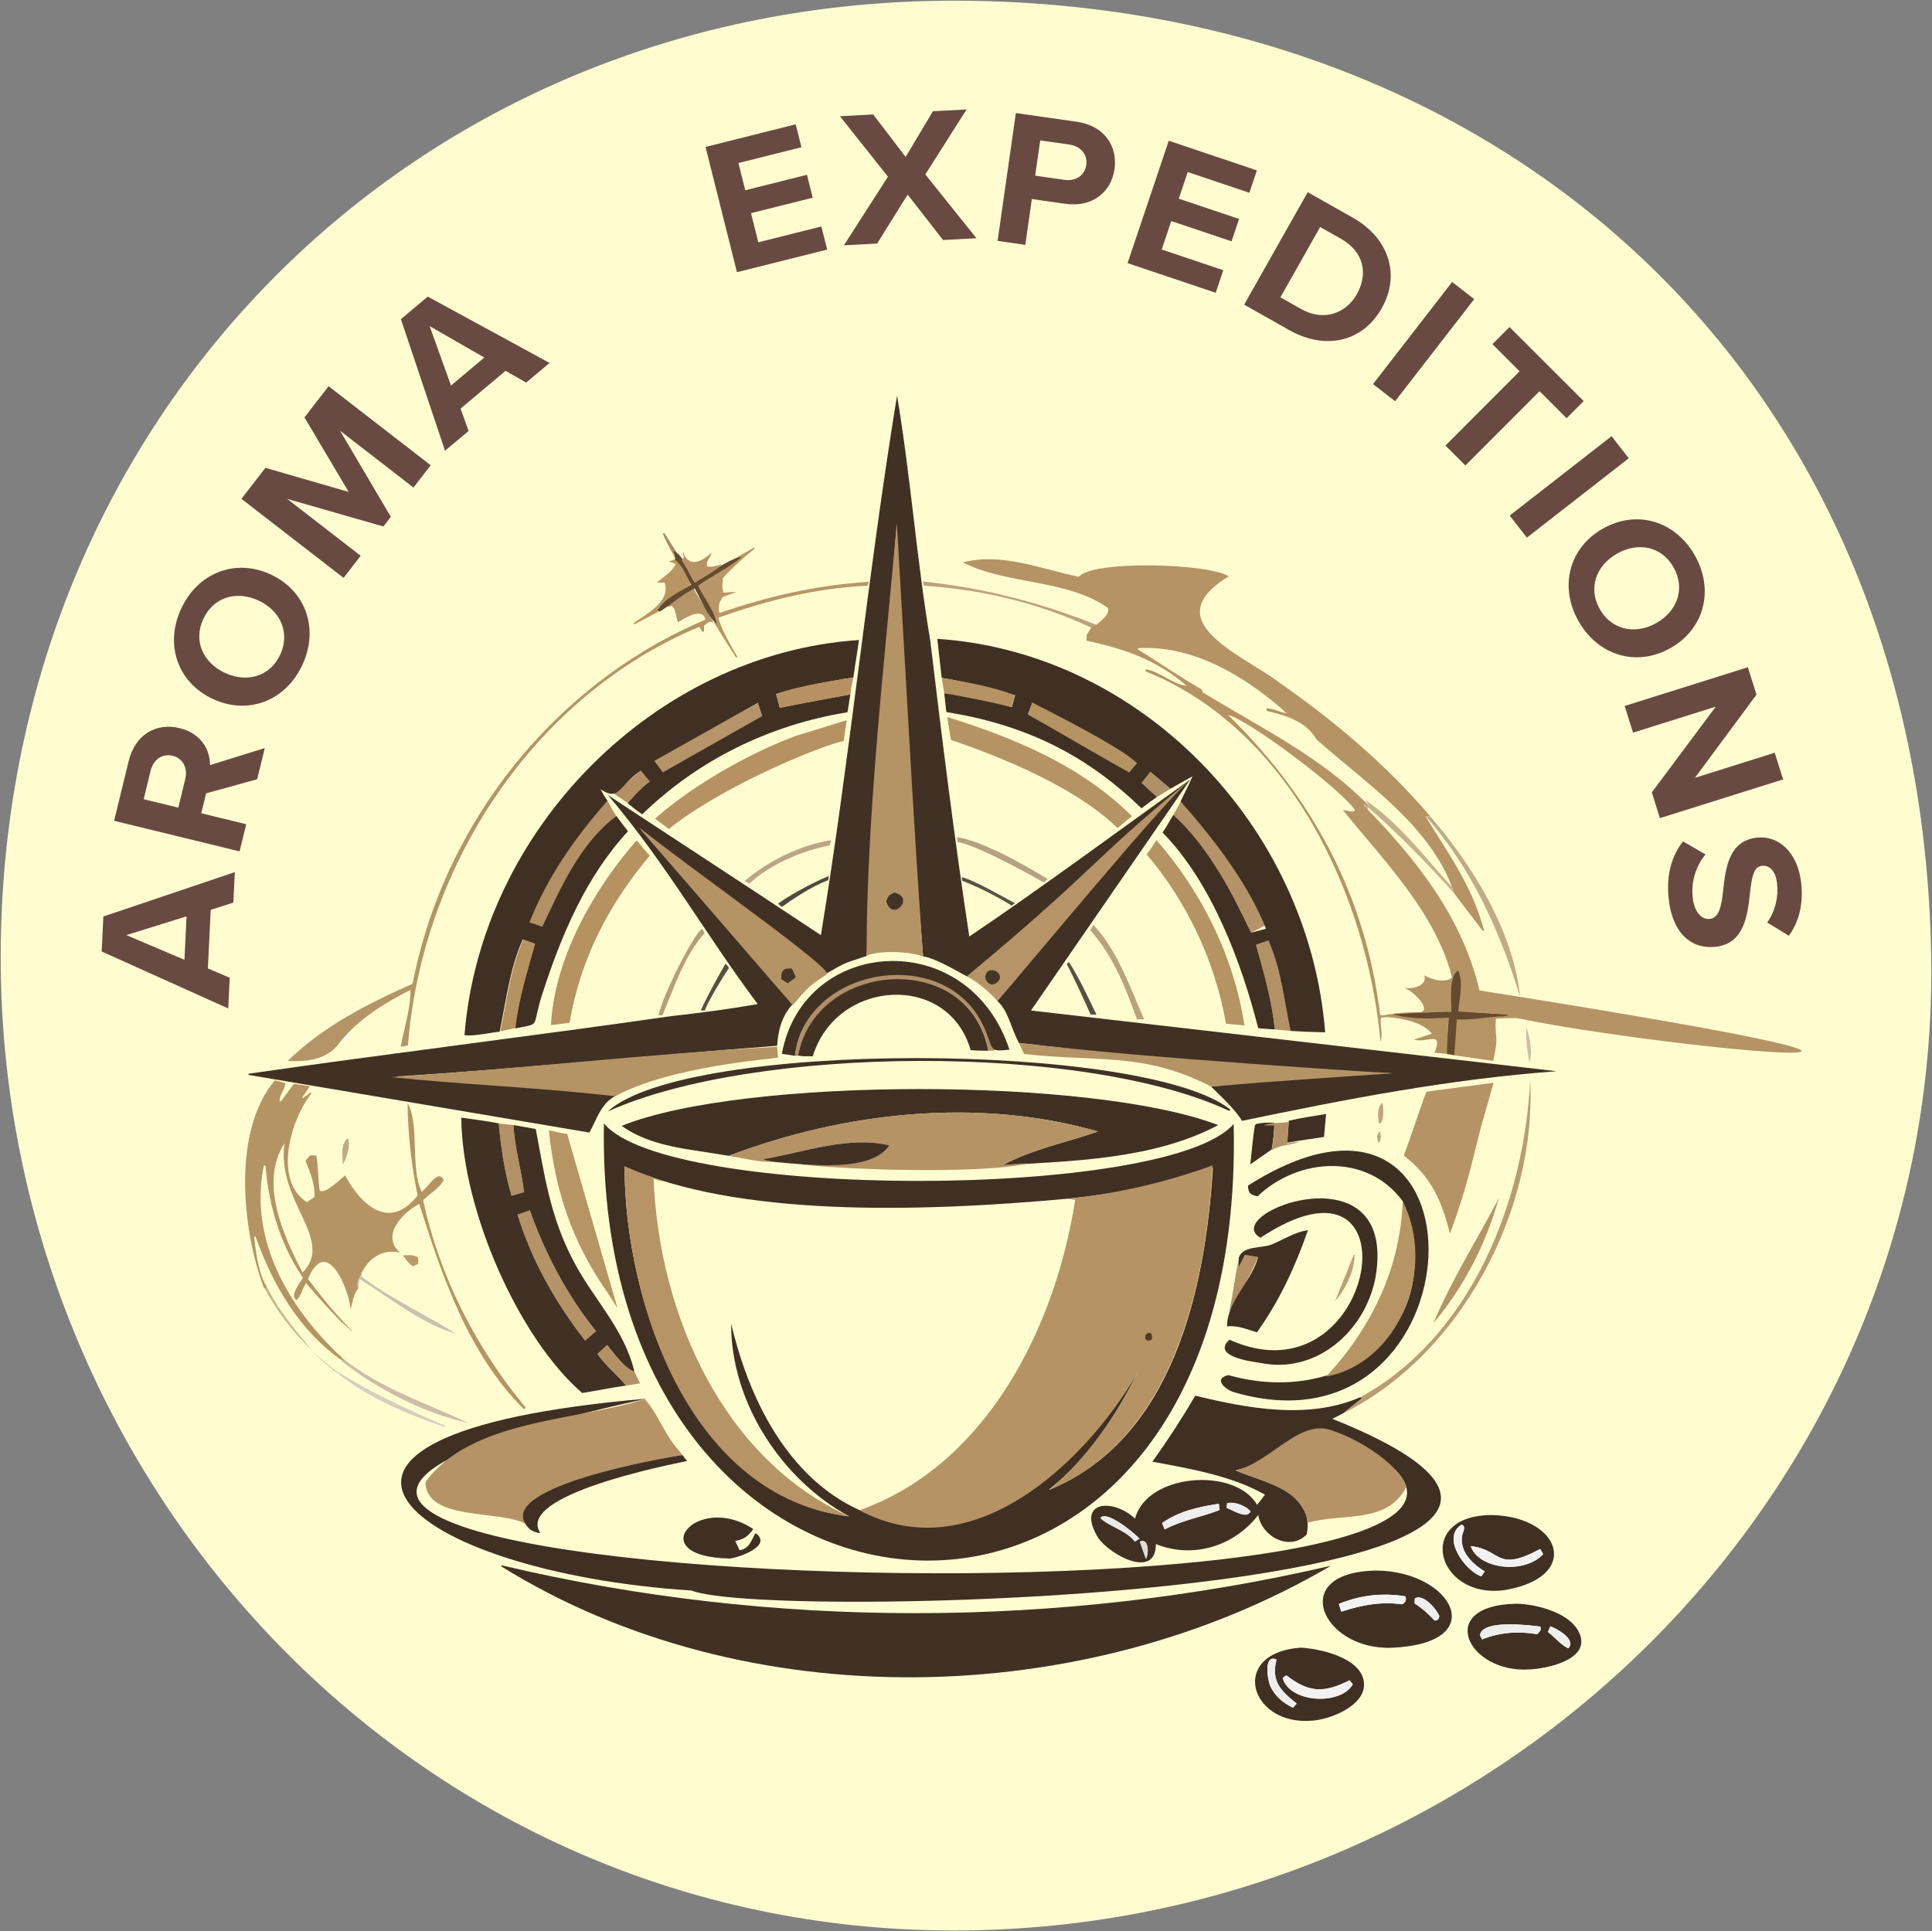 <?xml version="1.0" encoding="UTF-8"?>
<svg xmlns="http://www.w3.org/2000/svg" version="1.1" viewBox="0 0 1676.22 1675.72">
  <rect x="0" y="0" width="1676.22" height="1675.72" fill="#808080" stroke="none"/>
  <defs>
    <style>
      .cls-1 {
        fill: #efeeee;
      }

      .cls-2 {
        fill: #b39165;
      }

      .cls-3 {
        fill: #b69467;
      }

      .cls-4 {
        fill: #b39066;
      }

      .cls-5 {
        fill: #b39166;
      }

      .cls-6 {
        fill: #5a4e43;
      }

      .cls-7 {
        fill: #b49365;
      }

      .cls-8 {
        fill: #b69465;
      }

      .cls-9 {
        fill: #b08f68;
      }

      .cls-10 {
        fill: #b09066;
      }

      .cls-11 {
        fill: #403023;
      }

      .cls-12 {
        fill: #5a5046;
      }

      .cls-13 {
        fill: #443327;
      }

      .cls-14 {
        fill: #3f2e22;
      }

      .cls-15 {
        fill: #644a2f;
      }

      .cls-16 {
        fill: #b59366;
      }

      .cls-17 {
        fill: #f4f4f4;
      }

      .cls-18 {
        fill: #ccc1ae;
      }

      .cls-19 {
        fill: #403024;
      }

      .cls-20 {
        fill: #453627;
      }

      .cls-21 {
        fill: #b49265;
      }

      .cls-22 {
        fill: #b29265;
      }

      .cls-23 {
        fill: #b39267;
      }

      .cls-24 {
        fill: #ba9a6b;
      }

      .cls-25 {
        fill: #c7b792;
      }

      .cls-26 {
        fill: #b49165;
      }

      .cls-27 {
        fill: #eeeeed;
      }

      .cls-28 {
        fill: #b39367;
      }

      .cls-29 {
        fill: #3f3023;
      }

      .cls-30 {
        fill: #dedcda;
      }

      .cls-31 {
        fill: #bda27b;
      }

      .cls-32 {
        fill: #c1a97f;
      }

      .cls-33 {
        fill: #3f3126;
      }

      .cls-34 {
        fill: #b7a37c;
      }

      .cls-35 {
        fill: #3e2f23;
      }

      .cls-36 {
        fill: #694a42;
      }

      .cls-37 {
        fill: #413123;
      }

      .cls-38 {
        fill: #f3f2f2;
      }

      .cls-39 {
        fill: #b59260;
      }

      .cls-40 {
        fill: #fffdd0;
      }

      .cls-41 {
        fill: #b59464;
      }

      .cls-42 {
        fill: #b49367;
      }

      .cls-43 {
        fill: #cbbfa7;
      }

      .cls-44 {
        fill: #413124;
      }

      .cls-45 {
        fill: #eeeded;
      }

      .cls-46 {
        fill: #50483f;
      }

      .cls-47 {
        fill: #403123;
      }

      .cls-48 {
        fill: #b5946a;
      }

      .cls-49 {
        fill: #b99c73;
      }

      .cls-50 {
        fill: #b89563;
      }

      .cls-51 {
        fill: #bba17a;
      }

      .cls-52 {
        fill: #bba585;
      }

      .cls-53 {
        fill: #402f24;
      }

      .cls-54 {
        fill: #402f23;
      }

      .cls-55 {
        fill: #f2f2f2;
      }

      .cls-56 {
        fill: #cdbda8;
      }

      .cls-57 {
        fill: #c6b18d;
      }

      .cls-58 {
        fill: #b59364;
      }

      .cls-59 {
        fill: #b69463;
      }

      .cls-60 {
        fill: #b69365;
      }

      .cls-61 {
        fill: #c0aa83;
      }

      .cls-62 {
        fill: #b39466;
      }

      .cls-63 {
        fill: #b69e78;
      }

      .cls-64 {
        fill: #f3f3f3;
      }

      .cls-65 {
        fill: #b49568;
      }

      .cls-66 {
        fill: #b5a282;
      }

      .cls-67 {
        fill: #b89667;
      }

      .cls-68 {
        fill: #523b28;
      }

      .cls-69 {
        fill: #efefee;
      }

      .cls-70 {
        fill: #413024;
      }

      .cls-71 {
        fill: #eaeae9;
      }

      .cls-72 {
        fill: #c1ab87;
      }

      .cls-73 {
        fill: #5a4d3f;
      }

      .cls-74 {
        fill: #b79464;
      }

      .cls-75 {
        fill: #b59363;
      }

      .cls-76 {
        fill: #b69262;
      }

      .cls-77 {
        fill: #b69464;
      }

      .cls-78 {
        fill: #d6cebf;
      }

      .cls-79 {
        fill: #3f2f22;
      }

      .cls-80 {
        fill: #b59365;
      }

      .cls-81 {
        fill: #a78c67;
      }

      .cls-82 {
        fill: #b49363;
      }

      .cls-83 {
        fill: #bfa47c;
      }
    </style>
  </defs>
  <!-- Generator: Adobe Illustrator 28.7.0, SVG Export Plug-In . SVG Version: 1.2.0 Build 45)  -->
  <g>
    <g id="Aroma_Expeditions_-_FAVICON">
      <g>
        <path class="cls-40" d="M.61,830.63C.61,362.37,359.35.61,827.61.61s838.11,317.62,847.85,826.65c8.96,468.17-379.6,847.85-847.85,847.85S.61,1286.73.61,830.63Z"></path>
        <path class="cls-44" d="M687.75,871.37c-9.29,9.69-12.75,22.96-13.49,36.06-111.39,8.56-219.54,19.5-330.97,26.79,63.5,6.12,127.97,7.12,191.03,16.62-12.84,6.23-16.64,20.57-22.94,31.9-98.52-16.67-197.14-33.36-295.76-50.05v-1c122.08-17.61,244.63-32.43,366.86-50.02h0c25.17-2.79,49.99-6.06,74.92-10.41-44.94-59.87-79.26-121.71-130.14-181.59-.28.2,125.29,82.03,184.97,121.79,25.43-155.3,40.56-312.91,66.06-468.17,11.83,70.31,17.01,142.47,28.85,212.8h0c10.24,85.56,20.98,172,33.83,256.5,57.9-38.73,138.67-98.39,191.67-136.2-42.43,39.29-165.04,148.03-192.61,171.15-.82.69-26.12-15.82-39.14-17.66-10.27-125.05-18.28-248.79-22.83-374.19-10.98,124.67-14.77,248.87-26.23,373.83-22.59,7.46-17.56,5.57-34.55,15.05-53.12-44.34-107.16-82.39-162.05-125.7"></path>
        <path class="cls-11" d="M523.98,974.75c54.1,66.55,489.61,66.48,546.36.52,12.28,521.46-555.79,488.78-546.36-.52ZM925.92,1040.17c-128.37,11.71-286.8,15.97-384.07-28.05,0,118.55,58.47,287.4,194.84,303.6-58.5-31.75-102.7-99.08-102.33-167.16,52.42,220.64,242.36,226.93,352.92,42-19.72,39.06-43.2,74.94-77.58,102.4,107.81-43.66,136.16-173.86,142.62-279.7-40.74,14.89-83.61,22.57-126.41,26.91Z"></path>
        <path class="cls-54" d="M1165.32,1226.36c-2.73,1.4-5.47,2.79-9.36,4.78,375.31,150.18-487.27,176.86-556.04,148.96-246.32-15.72-397.87-135.82-39.04-166.44-783.56,171.69,1024.25,219.6,592.16,26.77-28.04,1.57-52.62,29.61-81.11,35.41,26.08,11.03,68.89,18,61.82,55.6-14.82,15-38.96,1.97-42.1-16.85-20.8,26.97-56.38,38.28-88.8,25.2,0,31.2-39.86,9.39-50.04-5.35-19.61-32.01,12.67-34.91,31.97-16.68,10.16-39.38,86.84-45.03,105.92-11.97,2.26-2.93,4.3-5.59,6.8-8.83-28.87-16.51-65.38-22.63-97.66-28.64,13.37-18.69,25.56-37.42,37.21-57.27,45.18,10.99,97.99,20.98,142.98,1.4.54.21,1.09.42,1.89.72-5.76,4.57-11.17,8.87-16.59,13.16ZM1057.48,1304.82c-17.6,2.71-34.2,6.3-49.23,16.66.85,2.19,1.47,3.79,2.19,5.63,14.95-7.93,32.33-10.86,47.73-16.84-.2-1.59-.38-2.95-.7-5.45ZM988.66,1335.12c-3.54-4.09-29.01-25.45-34-17.88,7.74,7.44,22.83,10.86,29.97,20.43,1.43-.9,2.38-1.51,4.03-2.55ZM1064.26,1308.47c5.42,1.81,17.4,10.12,20.79,2.96-4.55-5.15-13.95-8.56-20.39-7.17-.11,1.17-.23,2.47-.4,4.2ZM994.17,1352.6c2.72-3.77,2.63-18.81-5.25-14.9,1.69,4.78,3.34,9.46,5.25,14.9Z"></path>
        <path class="cls-44" d="M435.3,1358.26c235,55.76,484.43,54.8,719.41.35-213.48,125.57-507.74,132.38-719.82.54.14-.3.27-.6.41-.89Z"></path>
        <path class="cls-19" d="M632.21,1002.94c-30.97-5.69-66.47-6.94-92.81-26.04,106.13-42.76,410.03-42.12,517.53-.63-55.72,29.62-125.25,31.11-186.92,34.81,25.8-14.14,54.48-19.44,82.6-29.26-104.26-29.85-219.82-16.93-320.4,21.13Z"></path>
        <path class="cls-16" d="M592.14,1262.59c-16.34,2.23-157.46,26.88-136.39,59.53-22.55-12.17-85.89-2.1-86.66-36.01,39.2-54.47,130.19-52.92,190.31-72.08,11.41,12.34,17.69,32.09,30.33,45.41"></path>
        <path class="cls-80" d="M632.21,1002.94c100.56-38.06,216.16-50.98,320.4-21.13-28.12,9.82-56.8,15.13-82.6,29.26,6.8-.77,13.27-1.57,21.57-1.57-31.01,7.93-132.42,7.21-197.47,1.01,21.2.67,65.16,2.78,77.55-16.6-34.66-8.61-74.19,5.86-108.78,11.8.07.27.14.53.21.8,2.95.58,5.91,1.16,8.86,1.74-12.91.47-26.95-3.3-39.75-5.3Z"></path>
        <path class="cls-7" d="M675.04,917.69c-4.76,1.15-93.72,7.45-141.37,33.57-63.57-7.51-132.06-10.13-194.04-16.58,111.43-7.29,222.96-20.23,334.64-26.35M554.65,718.27c53.28,41.82,169.14,122.92,162.62,127.2-15.34,10.09-17.07,11.95-29.52,26.8M687.24,840.36c-7.82-.19-9.84,1.95-9.42,9.35,1.54.99,3.38,2.17,5.62,3.61,2.36-1.77,4.51-3.38,7.18-5.38-1.28-2.86-2.36-5.29-3.38-7.59Z"></path>
        <path class="cls-35" d="M1217.01,1042.3c-30.72-41.83-90.24-38.2-125.99-4.22-6.65-1.52-7.86-2.86-8.32-9.32,217.16-137.64,204.1,241.14-10.86,179.62-7.9-1.81-20.16-11.83-6.17-15.2,101.85,28.77,193-44.23,151.35-150.89Z"></path>
        <path class="cls-19" d="M1207.26,1429.8c-60.82,2.11-90.85-66.35-12.42-67,65.53.91,99.58,63.36,12.42,67ZM1163.69,1398.48c18.08-5.99,35.49-8.92,52.7-6.38,3.27-1.86,4.15-3.83,2.78-6.97-19.55-3.13-38.54-1.15-57.59,6.58.75,2.41,1.32,4.26,2.1,6.78ZM1244.44,1405.97c2.64.73,3.76-1.05,4.39-3.51-2.02-5.63-14.14-20.28-21.34-15.38-.06,1.33-.12,2.85-.18,4.19,6.78,4.43,11.65,8.72,17.13,14.69Z"></path>
        <path class="cls-11" d="M1295.49,1314.64c59.94,2.09,76.53,54.42,9.12,65.23-59.26,7.35-77.56-66.03-9.12-65.23ZM1275.99,1341.56c6.83,20.08,46.55,24.75,62.84,6.99-.78-1.38-1.68-2.97-2.54-4.48-38.55,20.75-33.03.63-60.31-2.51ZM1288.2,1363.55c-10.72-6.49-21.78-16.99-19.66-30.86.32-3,4.08-8.08-.42-9.81-18.33,11.38,3.68,40.82,17.13,44.91.84-1.2,1.8-2.59,2.95-4.24Z"></path>
        <path class="cls-79" d="M1066.69,1162.48c127.95,57.71,166.57-180.78,26.88-88.47-37.01-20.95,119.6-80.51,99.83,34.49-9,46.97-51.9,84.37-100.25,74.02-8.59-1.19-42.11-5.85-26.47-20.04Z"></path>
        <path class="cls-54" d="M1128.45,1429.69c16.17.77,51.82,8.43,54.82,29.32,3,20.88-29.61,33.12-45.03,34.03-54.52,4.57-72.23-58.89-9.79-63.36ZM1112.79,1455.79c5.73,21.97,50.46,24.35,60.92,5.68-.73-.92-1.55-1.94-2.77-3.47-21.97,11.01-35.15,11.1-54.82-4.26-1.18.73-2.3,1.42-3.33,2.05ZM1107.57,1440.01c-11.42-5.16-7.89,17.27-5.65,22.52,3.84,8.97,11.33,15.25,19.94,19.3.91-1.07,1.83-2.15,3.13-3.68-14.18-11.27-22.28-19.56-17.42-38.14Z"></path>
        <path class="cls-54" d="M1315.03,1391.59c17.4.01,50.26,8.07,56.22,28.16,6.33,21.36-31.15,28.38-44.68,28.86-53.71,3.13-81.48-55.52-11.53-57.02ZM1285.79,1422.58c15.94-6.44,31.95-7.25,47.88-4.55,1.89-2.07,4.03-3.38,2.68-6.62-9.07-1.15-50.13-6.46-52.32,7.33.38.83.87,1.91,1.75,3.84ZM1360.84,1430.14c6.96-7.86-10.75-17.27-15.71-18.99-.78,1.68-1.51,3.26-2.23,4.82,3.94,2.75,13.49,13.33,17.94,14.17Z"></path>
        <path class="cls-7" d="M883.93,904.89c61.61,8.99,232.4,15.19,337.43,28.29-48.07,3.23-170.58,8.95-170.53,9.63-59-30.24-98.61-21.06-162.26-28.24"></path>
        <path class="cls-37" d="M857.56,911.75s-10.3.03-15.43-.57c-19.37-67.84-116.46-61.82-137,5.44-4.75-.38-7.85.43-12.86-.83,13.96-81.43,147.15-94.79,165.28-4.04Z"></path>
        <path class="cls-77" d="M1217.01,1042.3c29.62,58.37-3.28,140.48-66.39,152.11,38.96-41.83,64.35-93.79,66.39-152.11Z"></path>
        <path class="cls-33" d="M1066.54,963.95c-125.61-58.88-412.72-56.93-539.28.52,67.59-62.31,466.24-60.71,540.25-1.67-.32.39-.65.77-.97,1.16Z"></path>
        <path class="cls-29" d="M653.49,1326.78c-4.03,6.11-8.98,9.39-15.65,10.27,1.42,3.01,2.52,5.34,3.8,8.05,8.66-1.13,10.33-8.96,13.89-14.87,15.16,11.08-14.56,21.29-22.27,22.13-77.12-1.4-28.31-57.97,20.24-25.59Z"></path>
        <path class="cls-11" d="M455.75,1322.12c-21.07-32.65,120.06-57.3,136.39-59.53,1.14,1.48,2.29,2.96,3.99,5.15-16.07,3.35-149.55,29.65-127.26,62.58-6.3-.67-10.37-3.35-13.12-8.2Z"></path>
        <path class="cls-44" d="M671.95,1008.25c-2.95-.58-5.91-1.16-8.86-1.74-.07-.27-.14-.53-.21-.8,34.56-5.94,74.14-20.41,108.78-11.8-16.14,23.91-71.35,16.76-99.7,14.34Z"></path>
        <path class="cls-74" d="M1261.37,915.63c.03-10.89.08-21.78.19-32.67,14.99-.41,29.98-.83,44.97-1.24l.03-.47-9.41-1.31c.11-.15.23-.29.34-.44,8.71,1.18,25.19.18,32.09,3.38-11.95.52-19.5.45-31.77.99-1.24,18.85,3.15,12.15-2.31,36.69"></path>
        <path class="cls-74" d="M1297.81,879.5c8.69.97,25.55,1.27,32.09,3.38"></path>
        <path class="cls-74" d="M1293.44,879.5c8.69.97,25.55,1.27,32.09,3.38"></path>
        <path class="cls-74" d="M1289.07,879.5c8.69.97,25.55,1.27,32.09,3.38"></path>
        <path class="cls-9" d="M689.65,916.17c12.67-88.83,148.63-100.55,173.4-4.68-1.78-.04-3.72.3-5.5.26-16.57-88.01-149.75-78.81-165.14,4.42"></path>
        <path class="cls-5" d="M445.53,976.3c1.06,20.29,6.77,38.19,9.18,58.14-3.56,1.03-6.99,2.02-10.91,3.16-6.31-21.76-9.05-40.98-11.12-62.84,4.24.71,8.61.84,12.85,1.55Z"></path>
        <path class="cls-53" d="M1118.17,972.47c10.71-2.47,21.52-4.09,32.36-5.87-.65,7.2-1.22,13.55-1.8,19.94-11.16,1.67-21.2,3.08-31.91,4.99.47-6.64.91-12.85,1.35-19.06Z"></path>
        <path class="cls-22" d="M543.09,1202.27c-8.18-9.98-17.99-17.29-24.73-27.43,2.93-2.74,5.46-5.12,8.38-7.86,5.91,6.99,15.02,20.36,23.68,23.21,1.53,3.22,3.06,6.43,4.87,10.22"></path>
        <path class="cls-14" d="M1103.33,997.42c-6.27,4.35-12.53,8.7-18.57,12.89,1.31-10.79,2.11-22.64,3.96-33.83.39-.41.77-.81,1.16-1.22,5.32-1.2,10.07-1.17,15.72-1.08,0,7.69-.92,15.48-2.27,23.24Z"></path>
        <path class="cls-4" d="M1074.8,1091.33v7.98c2.08-4.1,3.61-7.12,5.33-10.51,3.97.71,7.44,1.32,11.47,2.04-7.31,16.83-15.88,32.18-25.07,47.21,3.16-15.54,5.26-31.18,8.27-46.72Z"></path>
        <path class="cls-57" d="M1261.8,775.38c-23.72-26.36-48.22-51.66-74.94-74.9-.18,1.35-.25,1.83-.31,2.31-1.17-1.34-2.34-2.69-3.51-4.03.21-.26.41-.52.62-.78,1.29.54,2.59,1.09,4.76,2-1.68-2.41-2.86-4.1-4.03-5.78,28.86,19.07,51.32,49.15,75.16,75.26"></path>
        <path class="cls-25" d="M228.88,1116.78c.55.24,1.11.47,1.92.82v-2.77c10.22,21.82,24.28,37.87,40.07,57.28-18.12-17.75-30.75-34.71-41.99-55.32Z"></path>
        <path class="cls-43" d="M1326.87,921.69c-1.85-9.83-3.13-19.69-2.5-29.79,2.94,7.15,5.65,22.61,2.5,29.79Z"></path>
        <path class="cls-80" d="M683.6,1009.5c2.77.29,5.53.58,8.3.87-2.77-.29-5.53-.58-8.3-.87Z"></path>
        <path class="cls-80" d="M673.11,1008.43c2.43.25,4.87.5,7.3.76-2.43-.25-4.87-.5-7.3-.76Z"></path>
        <path class="cls-72" d="M1235.7,702.9c-1.07-1.39-2.14-2.79-3.21-4.18,1.07,1.4,2.14,2.79,3.21,4.18Z"></path>
        <path class="cls-65" d="M301.58,916.94c-2.09.3-4.19.59-6.28.89,2.09-.3,4.19-.59,6.28-.89Z"></path>
        <path class="cls-23" d="M1095.99,974.22c-2.04.34-4.07.69-6.11,1.03,2.04-.34,4.07-.69,6.11-1.03Z"></path>
        <path class="cls-74" d="M1305.96,921.98c-1.7-.3-3.41-.59-5.11-.89,1.7.3,3.41.59,5.11.89Z"></path>
        <path class="cls-23" d="M1088.72,976.47c-.29,1.73-.57,3.46-.86,5.19.29-1.73.57-3.46.86-5.19Z"></path>
        <path class="cls-7" d="M751.82,829.52c-.01-121.13,15.56-255.09,26.29-375.62,7.19,120.47,14.13,256.73,22.77,375.98-15.44-5.43-42.63-4.55-49.06-.35ZM768.68,782.04c5.24,18.93,26.05-3.39,7.15-7.67-4.85,2.24-5.25,2.66-7.15,7.67Z"></path>
        <path class="cls-3" d="M865.32,868.63c-9.48-11.17-23.75-20.53-26.55-21.47,112.47-93.26,104.73-97.61,192.94-169.86M866.86,850.49c.14-6.61-1.51-8.42-8.45-8.54-1.18,1.09-2.28,2.59-3.31,3.55-.75,8.82,7.09,11.84,11.75,4.99Z"></path>
        <polygon class="cls-26" points="556.01 668.36 563.69 677.9 544.51 696.71 532.68 688.71 556.01 668.36"></polygon>
        <path class="cls-76" d="M731.93,666.75c.33-2.49.66-4.98.99-7.47-.33,2.49-.66,4.98-.99,7.47Z"></path>
        <path class="cls-28" d="M1017.99,707.08c3.58-5.99,7.16-13.07,7.16-13.07,22.9,23.96,58.2,68.23,73.25,108.53l-12.88,6.81c-14.32-31.63-40.08-76.5-67.53-102.27Z"></path>
        <path class="cls-5" d="M1119.66,894.55c-8.74-.96-17.35-1.53-13.56-1.27-2.87-24.66-10.33-51.44-16.36-73.41,4.23-1.03,6.47-2.85,10.67-3.87,12.66,25.85,13.91,54.73,19.25,78.56Z"></path>
        <path class="cls-58" d="M745.68,1310.46c110.16-39.12,170-158.4,187.16-269.39,0,0-6.92-.9-6.92-.9,42.64-4.27,85.5-14.17,126.11-28.94-5.41,104.75-34.68,237.17-140.92,281.17,31.33-26.79,57.46-63.88,76.18-101.83-46.1,79.58-144.25,171.89-241.61,119.9ZM999.39,1162.26c.25-2.58.99-5.1-2.57-6.08-6.03,1.71-3.35,10.21,2.57,6.08Z"></path>
        <path class="cls-8" d="M577.15,1025.29c-2.91-.3-6.8-1.3-10.12-2.49,4.9,118.69,60.65,243.54,169.67,292.93-136.42-16.28-194.07-180.95-194.84-303.6,14.51,6.08,16.05,6.64,35.3,13.16Z"></path>
        <path class="cls-58" d="M925.92,1040.17c-2.75.3-5.5.6-8.25.9,2.75-.3,5.5-.6,8.25-.9Z"></path>
        <path class="cls-16" d="M1220.24,1290.14c-16.98,32.45-53.8,22.54-85.26,30.98-7.06-31.34-38.45-34.19-63.05-45.27,28.44-5.8,54.15-43.15,81.09-35.4,23.21,6.68,59.71,28.64,67.22,49.69Z"></path>
        <path class="cls-1" d="M1057.48,1304.82c.32,2.5.49,3.86.7,5.45-15.4,5.99-32.78,8.91-47.73,16.84-.72-1.84-1.34-3.45-2.19-5.63,15.02-10.36,31.63-13.94,49.23-16.66Z"></path>
        <path class="cls-71" d="M988.66,1335.12c-1.65,1.04-2.6,1.65-4.03,2.55-7.12-9.56-22.24-13-29.97-20.43,4.99-7.57,30.45,13.79,34,17.88Z"></path>
        <path class="cls-45" d="M1064.26,1308.47c.16-1.74.29-3.03.4-4.2,6.45-1.39,15.85,2.02,20.39,7.17-3.39,7.16-15.37-1.15-20.79-2.96Z"></path>
        <path class="cls-30" d="M994.17,1352.6c-1.92-5.43-3.57-10.12-5.25-14.9,7.88-3.91,7.97,11.13,5.25,14.9Z"></path>
        <path class="cls-42" d="M448.99,1053.89c4-1.36,7.06-2.4,10.73-3.65,13.56,38.1,32.17,73.36,57.42,104.83-3.24,2.78-6.1,5.25-9.53,8.2-25.69-33.22-46.12-68.84-58.62-109.38Z"></path>
        <path class="cls-2" d="M534.74,708.04c-28.9,25.21-44.8,63.78-63.99,96.62-3.69-1.24-8.21-2.8-12.18-4.13,14.97-40.82,40.11-75.18,68.5-105.68,3.18,5.95,4.22,7.88,7.67,13.19Z"></path>
        <path class="cls-39" d="M434.12,894.81c5.61-26.71,8.77-55.29,20.18-80.28,3.56,1.29,6.87,2.49,10.67,3.87-6.75,24.22-14.42,48.35-17.19,73.47"></path>
        <path class="cls-17" d="M296.21,903.96c1.77-3.92,4.71-6.66,8.38-8.69-.5,5.17-4.41,6.96-8.38,8.69Z"></path>
        <path class="cls-21" d="M408.67,898.63c5.2-.67,10.41-1.34,15.61-2.01-5.2.67-10.41,1.34-15.61,2.01Z"></path>
        <path class="cls-21" d="M424.45,896.58c1.72-.29,3.44-.59,5.17-.88-1.72.29-3.44.59-5.17.88Z"></path>
        <path class="cls-47" d="M875.82,910.81c-20.11,2.25-12.51-.54-23.6-22.61-34.32-69.01-153.51-48.98-162.56,27.96-6.2-1.07-6.89-1.1-11.31-1.74,18.58-101.72,161.73-111.68,197.48-3.61Z"></path>
        <path class="cls-20" d="M687.24,840.36c1.03,2.3,2.1,4.72,3.38,7.59-2.67,2-4.82,3.61-7.18,5.38-2.24-1.44-4.08-2.62-5.62-3.61-.42-7.41,1.65-10.07,9.42-9.35Z"></path>
        <path class="cls-64" d="M1163.69,1398.48c-.78-2.51-1.36-4.37-2.1-6.78,19.05-7.73,38.04-9.71,57.59-6.58,1.37,3.14.49,5.11-2.78,6.97-17.21-2.53-34.63.4-52.7,6.38Z"></path>
        <path class="cls-27" d="M1244.44,1405.97c-5.48-5.98-10.35-10.27-17.13-14.69.06-1.35.12-2.86.18-4.19,7.2-4.9,19.32,9.75,21.34,15.38-.63,2.46-1.75,4.24-4.39,3.51Z"></path>
        <path class="cls-38" d="M1275.99,1341.56c27.35,3.08,21.47,23.31,60.31,2.51.86,1.51,1.75,3.1,2.54,4.48-16.29,17.76-56.01,13.09-62.84-6.99Z"></path>
        <path class="cls-55" d="M1288.2,1363.55c-1.15,1.65-2.11,3.04-2.95,4.24-13.45-4.09-35.47-33.53-17.13-44.91,4.5,1.74.75,6.81.42,9.81-2.11,13.87,8.95,24.36,19.66,30.85Z"></path>
        <path class="cls-55" d="M1112.79,1455.79c1.03-.63,2.15-1.32,3.33-2.05,19.67,15.36,32.85,15.27,54.82,4.26,1.22,1.53,2.04,2.55,2.77,3.47-10.45,18.66-55.19,16.29-60.92-5.68Z"></path>
        <path class="cls-45" d="M1107.57,1440.01c-4.86,18.58,3.24,26.87,17.42,38.14-1.31,1.54-2.23,2.62-3.13,3.68-8.6-4.06-16.1-10.33-19.94-19.3-2.25-5.25-5.77-27.68,5.65-22.52Z"></path>
        <path class="cls-27" d="M1285.79,1422.58c-.88-1.92-1.37-3-1.75-3.84,2.19-13.79,43.25-8.48,52.32-7.33,1.35,3.24-.79,4.55-2.68,6.62-15.93-2.7-31.95-1.89-47.88,4.55Z"></path>
        <path class="cls-69" d="M1360.84,1430.14c-4.45-.84-14-11.42-17.94-14.17.72-1.56,1.45-3.13,2.23-4.82,4.96,1.72,22.67,11.13,15.71,18.99Z"></path>
        <polygon class="cls-48" points="567.19 659.81 658.09 609.88 661.9 621.31 575.4 671.54 567.19 659.81"></polygon>
        <path class="cls-13" d="M768.76,782.04c1.9-5,2.3-5.43,7.15-7.67,18.9,4.28-1.91,26.6-7.15,7.67Z"></path>
        <path class="cls-20" d="M865.2,852.46c-7.25,6.52-15.09-5.94-6.72-10.51,8.12-1.09,11.93,6.45,6.72,10.51Z"></path>
        <path class="cls-82" d="M1256.87,883.09c-.92,13.03-1.28,19.05-1.41,31.48-12.56-1.68-10.92-.81-10.92-.81,7.69-20.45-5.73-8.33-17.88-11.65,2.55-.73,13.14-4.46,15.75-5.21-10.32-11.99-29.23-12.96-43.23-15.76"></path>
        <path class="cls-68" d="M999.39,1162.26c-5.92,4.13-8.6-4.37-2.57-6.08,3.56.98,2.82,3.49,2.57,6.08Z"></path>
        <path class="cls-15" d="M1304.1,881.96c.34-.37,7.82-.24,8.85-1.37-17.12-1.21-32.52-1.7-47.76-2.93"></path>
        <path class="cls-44" d="M1350.62,929.52c-94,6.92-183.19,24.36-273.08,43.07-5.96-10.76-26.57-29.05-26.71-29.78,50.75-4.32,105.69-8.05,157.54-11.48.18-.01-214.89-12.9-324.44-26.44-7.41-14.35-8.95-27.48-18.61-36.26,29.75-34.1,141.88-170.13,167.31-192.24,0,0-121.16,175.8-138.14,200.43"></path>
        <path class="cls-70" d="M464.82,979.67c7.66,40.65,12.52,75.31,31.74,112.6,17.06,33.87,44.84,59.85,53.86,97.92-8.65-2.86-17.77-16.22-23.68-23.21-2.92,2.74-5.46,5.11-8.38,7.86,6.75,10.14,16.55,17.45,24.73,27.43-12.67,1.81-25.25,4.41-37.94,6.47-54.45-46.78-104.21-157.76-104.94-238.97,11.63,1.74,21.28,2.76,32.47,4.99,2.07,21.86,4.81,41.08,11.12,62.84,3.91-1.13,7.34-2.13,10.91-3.16-2.41-19.95-8.12-37.84-9.18-58.14,3.43.4,15.45,2.7,19.29,3.37ZM448.99,1053.89c12.49,40.53,32.92,76.16,58.62,109.38,3.43-2.95,6.29-5.41,9.53-8.2-25.25-31.47-43.86-66.73-57.42-104.83-3.67,1.25-6.73,2.29-10.73,3.65Z"></path>
        <path class="cls-11" d="M1074.8,1091.33c3.31-10.55,19.57-8.03,27.99-11.3,10.8-4.19,20.34-11.06,32.03-12.57-11.24,31.97-24.82,61.56-44.32,88.61-8.62-2.51-16.84-6.31-25.91-5.1-.04-21.8,20.85-38.39,27.02-60.13-4.03-.72-7.5-1.33-11.47-2.04-1.72,3.39-3.25,6.41-5.33,10.51v-7.98Z"></path>
        <path class="cls-59" d="M535.66,1134.79c-.4.13-9.57-15.33-9.96-15.2-29.39-42.64-44.03-86.12-49.48-138.67,6.84.98,9.51,2.4,15.84,2.89"></path>
        <path class="cls-23" d="M1103.33,998.08c1.34-7.76,2.26-13.85,2.27-21.54h-9.47c7.7-2.97,15.31-1.61,22.04-3.1-.44,6.21-.88,12.42-1.35,19.06,3.58-1.57,7.16-1.22,10.79-1.83-8.08,3.21-16.88,2.56-24.28,7.42Z"></path>
        <path class="cls-11" d="M433.48,895.25c-9.97.89-20.55,3.96-30.49,3.01,14.13-178.75,165.56-331.25,342.23-342.9-1.47,11.03-3.39,21.67-4.83,32.46-22.85,3.53-44.45,7.89-67.03,14.46l3.22,11.84c20.59-4.33,41.1-8.08,61.15-11.54-1.12,6.12-1.95,15.37-2.7,15.5-66.87,10.83-129,41.07-177.85,88.54-5.37-3.61-12.66-9.65-12.66-9.65,0,0,11.43-13.19,19.18-18.82-2.55-3.11-5.26-6.58-7.68-9.54-19.35,12.98-18.5,27.22-34.86,16.28,2.9,5.65,3.32,6.17,5.93,9.95-27.92,31.51-52.06,65.92-67.77,105.54,3.97,1.33,7.5,2.51,11.19,3.75,16.4-34.57,32.57-71.99,64.25-96.09,3.23,4.38,6.77,8.81,10.06,13.27-36.68,39.86-57.64,89.72-74.38,141.43-9.58,29.6-.28,24.96-23.28,29.57,2.77-25.12,10.44-49.25,17.19-73.47l-10.67-3.87c-11.41,24.99-14.57,53.57-20.18,80.28ZM567.69,660.2l7.39,9.97,86.33-48.87-3.81-11.43-89.9,50.32Z"></path>
        <path class="cls-76" d="M734.61,624.93c-1.11,6.87-1.39,10.17-2.69,18.38.24-1.53-34.24,9.44-79.97,32.19-25.77,12.82-53.74,29.09-71.53,43.8-.06.05-12.1-8.96-12.1-8.96,24.32-21.72,70.44-52.38,121.91-71.73"></path>
        <path class="cls-75" d="M821.79,622.15c60.39,18.9,116.31,42.58,160.35,86.1-6.6,4.7-9.34,8.14-12.64,10.16-47.96-46.75-143.75-75.47-144.47-76.52"></path>
        <path class="cls-52" d="M719.92,733.64c-24.31,4.51-51.8,16.45-69.72,33.03-1.69-.92-4.95-2.53-3.78-2.59,20.83-17.51,48.09-30.78,74.69-35.12"></path>
        <path class="cls-66" d="M830.37,726.46c27.41,3.89,78.74,36.42,78.74,36.42l-3.6,2.78s-57.07-32.68-74.81-35.03"></path>
        <path class="cls-63" d="M571.31,880.91c4.55-19.44,30.19-69.66,37.83-75.12,2.1,3.95,2.62,3.56,2.15,3.87-18.17,20.49-26.69,48.04-36.49,71.25"></path>
        <path class="cls-46" d="M718.58,763.69c-15.03,5.86-30.08,15.95-40.24,23.28l-3.3-2.82c6.38-5.08,27.69-17.39,43.98-24.06"></path>
        <path class="cls-12" d="M834.51,761.12c11.42,3.03,30.58,14.41,46.09,22.61-2.48,1.48-2.86,2.96-3.17,1.81-13.54-8.21-27.97-15.59-42.64-21.31"></path>
        <path class="cls-73" d="M608.03,876.82c5.32-12.43,19.7-37.87,21.38-40.58.67.35,3.42,3.22,2.79,4.11-3.98,5.59-18.44,29.32-20.68,36.47"></path>
        <path class="cls-34" d="M986.52,884.51c-10.49-28.26-19.8-53.6-40.53-77.37l2.6-4.6c20.63,21.17,32.3,55.4,44.11,81.97"></path>
        <path class="cls-39" d="M494.18,887.51c-5.47.67-10.42,1.28-16.14,1.98,2.73-57.44,37.32-118.45,74.32-160.26,3.35,3.92,7.32,8.92,11.33,13.31-35.31,41.81-60.49,90.27-69.51,144.98Z"></path>
        <path class="cls-75" d="M1079.72,889.75c-5.5-.51-10.42-.97-16.02-1.49-9.44-53.59-33.46-105.35-68.83-146.88,4.24-5.57,5.14-7.26,8.48-12.44,39.52,45.46,66.98,100.61,76.37,160.8Z"></path>
        <path class="cls-6" d="M951.24,880.3c-.67.53-2.27-.07-5.04,0-2.28-5.41-15.51-34.35-20.64-43.69,0,0,1.13-1.43,1.75-1.93,8.41,12.61,16.94,31.15,23.93,45.61Z"></path>
        <polygon class="cls-10" points="989.67 678.35 997.35 669.04 1015.55 684.4 1003.76 691.55 989.67 678.35"></polygon>
        <g id="Outside_2">
          <path class="cls-81" d="M587.15,479.38c-.88-.52-1.75-1.04-3.16-1.88.39,1.27.65,2.14.92,3-.37.02-.74.03-1.12.05-2.9-5.8-6.46-11.29-8.62-17.42.39-.22.79-.45,1.18-.67,3.6,5.64,7.2,11.28,10.8,16.92Z"></path>
          <path class="cls-67" d="M635.38,485.97c-1.56,2.18-3.65,3.22-6.31,3.08,2.1-1.03,4.21-2.06,6.31-3.08Z"></path>
          <path class="cls-50" d="M583.79,480.55c.37-.02.74-.03,1.12-.05.32,1.46.65,2.92.97,4.38-.7-1.44-1.39-2.89-2.09-4.33Z"></path>
          <path class="cls-58" d="M1260.28,850.24c-13.65-57.38-59.13-102.67-94.98-147.11,3.79-.43,7.12,2.53,10.41.06-9.96-16.63-92.93-79.11-110.13-82.73,73.33,71.64,119.34,157.1,131.79,259.99-.48.41,8.2,3.61,39.46-1.99-17.92-1.07-35.01,2.3-37.65,2.68,3.38.75,17.33,2.23,21.59,3.18-6.88-.18-15.66-2.67-22.77-1.29-1.02,7.02,2.28,13.9-.27,20.78-11.75-127.8-79.49-271.26-203.49-321.12-.16-.61-.32-1.22-.5-1.91,11.63,1.26,23.84,13.2,35.83,14.33-26.23-22.87-54.51-32.17-86.95-39.23.12-2.41.19-3.98.24-5.05,1.52-2.37,2.74-4.29,3.97-6.21-.07-.73-.13-1.45-.13-1.43,1.78-.4,3.16-.72,4.54-1.03,3.4-3.26,12.13-8.83,10.04-14.67-35.96-25.26-87.82-20-125.81-39.46,33.48-8.98,68.21,5.94,100.58,12.41,12.28-14.56,112.81-11.6,130.06-.34-64.6,39.18,12.4,68.11,44.55,92.64,47.29,33.03,92.71,71.44,130.2,115.54-1.35-.04-2.7-.09-4.04-.13-.38-.35-.75-.7-1.13-1.05-.07-2.1,3.26,1.27,1.17,1.3,19.65,32.31,40.7,60.73,50.69,98.98-.54.28-.46.24-1,.51-8.26-10.85-16.51-21.69-24.77-32.54-18.76-57.73-75.73-94.78-119.62-133.78-9.65-16.14-26.06-20.45-43.03-24.7-.15-.65-.3-1.29-.52-2.27,6.45.13,11.26,3.32,17.8,4.37-34.05-30.9-80.44-59.46-128.95-56.58-.14.56-.13.54-.27,1.1,18.55,11.37,36.52,24.06,55.44,34.71.29.86.58,1.7.87,2.54,49.53,30.41,104.17,56.67,144.89,99.21-2.17-.91-3.47-1.46-4.76-2-.21.26-.41.52-.62.78,44.85,45.72,85.65,96.6,100.57,160.69,553.87,87.66,133.62,48.88,15.93,20.31-.12.15.12-.16,0,0-11.79-.57-23.66-1.17-35.43-1.39,1.32-7.33.68-47.76,1.08-35.68"></path>
          <path class="cls-41" d="M296.07,1147.02c-10.67-10.88-20.64-22.17-30.58-33.74-3.03,4.54-3.83,10.62-8.14,14.79-6.55-3.66,3.32-15.41,5.48-19.32-19.98-29.68-29.36-61.93-32.57-97.42l-1.34-.07c-13.66,66.53,24.02,127.35,70.87,169.69-.84.18-1.34.28-1.83.39-37.85-25.89-61.15-65.98-76.31-108.46l-1.14.25c1.31,12.7,3.67,31.23,10.28,42.25v2.77c-.81-.35-1.37-.58-1.92-.82-18.99-50.75-27.47-136.41,9.68-179.92l9.11,2.38c-.67,5.95-5.15,10.12-5.1,15.65l1.09.37c3.59-4.88,7.18-9.76,11.33-15.4,4.14.61,8.83,1.31,13.9,2.06-2.54,3.73-4.59,6.74-6.64,9.75l.61.6c2.22-1.59,4.45-3.18,6.67-4.76l.71.75c-18.38,22.94-33.18,75.64-4.05,94.26,1.94-1.27,4.34-2.85,6.7-4.39.49-11.59-3.85-21.44-7.86-31.42l3.9-4.72h5.51c1.94,9.78,1.33,20.15,2.92,30.3,3.89,4.49,19.11-10.72,22.03-12.94,14.44,26.73,39,48.06,62.93,17.37-5.29-26.09-8.48-52.93-8.7-80.08,10.71,17.99,2.01,56.22,12.27,76.94,5.56-3.65,14.26-20.4,19.05-10.27-3.7,7.6-11.62,11.17-17.78,17.57,14.09,66,46.05,128.59,89.04,179.98l-1.57,1.44c-47.87-47.42-71.02-115.05-90.85-178.22-14.42,7.55-33.71,27.41-16.6,42.46-19.46-5.52-36.5,12.55-36.45,31.29-4.02,4.35-5.07,12.35-6.5,17.91-1.8-19.16-21.07-64.57-37.02-26.59,9.81,13.03,19.76,25.68,31.01,37.44,18.48,19.31-1.42-.09-2.13-.14ZM262.49,1104.24c28.28-28.7-22.68-61.03-15.69-112.22-21.94,34.12-1.11,79.79,15.69,112.22Z"></path>
          <path class="cls-58" d="M1284.72,978.65c-6.88,26.31-11.97,52.6-26.73,91.72-7.33-28.98-16.22-49.1-40.06-67.75,6.79-17.59,12.8-37.56,19.65-55.29,16.17-2.42,36.47-4.77,58.26-7.8"></path>
          <path class="cls-65" d="M347.69,908.3c2.36-14.16,9.05-34.95,8.4-49.32-22.1,11.04-45.36,25.64-60.88,44.99v-.02c-10.19,15.37-28.67,17.7-45.57,16.6,31.11-30.25,68.84-49.36,108.29-66.9,27.25-140.29,123.85-260.88,254.08-315.93-2.25-11.58-18.78-.87-23.77,2.22-2.24-4.73-1.14-10.55-5.49-14.26-1,.26-1.98.52-2.97.78l-.44-.86c7.01-5.61,14.13-11.03,22.31-15,5.88,10,11.55,19.63,17.22,29.26l-.37.36c-3.64-2.27-5.18,1.29-7.7,2.6v5.29c-3.17.43-2.06-2.82-4.16-4.16-144.08,59.96-240.52,208.06-252.7,363.21"></path>
          <path class="cls-67" d="M752.81,508.21c-44.82,2.05-87.57,12.79-129.69,27.85,3.88,12.6,10.64,23.12,16.66,33.98-.36.2-.72.39-1.09.59-6.51-10.08-12.86-20.26-19.21-30.44.13-.12.26-.23.4-.35.75.67,1.5,1.34,2.25,2.01-2.24-12.96-11.69-22.21-16.3-33.6,11.14-8.12,23.45-13.45,33.98-22.7-1.44-.46-1.92-.61-2.4-.76,5.56-3.22,11.12-6.43,16.68-9.65.23.3.46.61.69.91-9.94,7.99-19.04,16.15-27.66,25.59-.08,4.4-1.03,8.24.7,12.61,3.29-.22,6.59-.43,9.89-.65.02.16.05.32.07.48-3.71,1.36-7.42,2.73-10.73,3.94-2.94,4.41-4.46,8.55-2.83,13.88,42.64-14.58,84.57-24.27,129.57-27.03-.32,1.11-.65,2.23-.97,3.34Z"></path>
          <path class="cls-49" d="M1165.32,1226.36c5.42-4.3,10.84-8.6,16.59-13.16-.8-.31-1.35-.52-1.89-.72,96.46-52.51,142.34-170.12,147.57-274.96,5.76,113.47-60.73,238.52-162.27,288.85Z"></path>
          <path class="cls-62" d="M1243.64,1148.06c15.76-37.49,38.09-72.8,56.79-108.35-11.53,40.08-29.9,76.5-56.79,108.35Z"></path>
          <path class="cls-50" d="M572.45,530.11c-7.36,3.89-14.72,7.78-22.08,11.68l-.66-1.05c10.8-7.88,32.4-18.56,26.93-35.2h-6.78c5.71-5.13,12.77-8.46,16.36-16.15-2.01-.81-3.88-1.46-5.93-2.11,2.45-.91,3.98-1.48,5.5-2.04,6.95,5.71,9.43,14.27,14,21.36-9.75,8.01-21.55,12.19-29.52,22.04,1.05.7,1.61,1.08,2.18,1.46Z"></path>
          <path class="cls-31" d="M800.68,504.56c52.99,5.67,100.97,17.91,150.56,37.62-1.38.31-2.76.62-4.54,1.03,0-.02.06.71.13,1.43-46.11-21.67-94.69-32.98-145.32-36.44"></path>
          <path class="cls-15" d="M572.45,530.63c-.57-.38-1.14-.76-2.18-1.46,8.34-11.41,17.5-14.11,29.52-22.04-4.56-7.09-7.05-15.65-14-21.36.05-2.95-1-5.27-1.8-8.26,10.34,5.19,12.26,18.86,18.88,27.82,11.8-6.91,21.67-15.04,34.53-20.53.48.15,4.4-1.82,5.84-1.36-10.53,9.25-26.29,16.71-37.43,24.82,4.77,10.74,13.76,20.13,16.3,33.6-9.7-8.87-13.02-20.34-19.46-31.27-11.1,5.25-19.81,13.77-30.21,20.06Z"></path>
          <path class="cls-72" d="M1236.83,708.17c1.35.04,2.7.09,4.04.13,36.82,42.71,72.39,100.21,77.97,156.67-17.58-57.23-42.61-112.76-82.02-156.8Z"></path>
          <path class="cls-60" d="M626.89,490.04c-7.64,5.94-15.63,10.51-24.02,15.29-3.94-6.48-7.73-13.04-11.56-19.59,3.7-1.46.75-4.25,1.38-7.06,4.31,14.69,16.68,8.64,24.52.81-.18,4.58-5.22,6.94-3.64,11.92,4.55,1.31,8.86-1.32,13.33-1.37Z"></path>
          <path class="cls-56" d="M296.19,1180.78c.5-.1.99-.21,1.83-.39-.27-.67-.5-1.23-.73-1.79,32.67,26.18,72.62,38.88,109.61,56.33-38.2-8.44-80.1-29.54-110.71-54.15Z"></path>
          <path class="cls-78" d="M291.08,1189.14c30.09,19.09,62.61,34.02,95.13,48.05l-.4,1.06c-33.06-11.18-67.99-26-95.15-48.54l.42-.57Z"></path>
          <path class="cls-18" d="M310.61,1117.84c-2.16-5.07,1.38-9.19,3.19-13.71,0,1.22,0,2.44,0,3.7,26.04,19.52,54.46,32.3,81.79,49.4,0,0-.03.04-.03.04-31.06-9.25-56.52-30.69-83.59-47.41-.52,3.04-.94,5.51-1.36,7.99Z"></path>
          <path class="cls-51" d="M1175.26,1088.72c0,13.86-7.77,29.99-16.9,40.18,5.38-13.36,10.76-26.72,16.14-40.08.25-.03.5-.06.76-.09Z"></path>
          <path class="cls-24" d="M358.52,1098.83q-3.98-1.89-8.86-9.51c4.6-.19,8.91-.89,13.15,1.93v5.32c-1.51.8-3.01,1.59-4.28,2.26Z"></path>
          <path class="cls-61" d="M297.45,1010.57c0-7.77-2.39-17.83,4.42-22.88,2.21,4.45.22,14.47-4.42,22.88Z"></path>
          <path class="cls-83" d="M1199.5,956.94c.73,4.01,1.75,16.6-2.82,18.36-2.04-8.06-1.05-15.89,2.82-18.36Z"></path>
          <path class="cls-32" d="M1196.25,992.14c-2.27-5.59-1.93-7.97,1.15-10.31.81,3.39,1.27,6.51-1.15,10.31Z"></path>
          <path class="cls-25" d="M291.11,1189.54c-.37,0-.74,0-1.11,0-4.39-3.49-14.62-12.82-18.9-16.71,2.47,1.77,17.54,14.94,20.01,16.71Z"></path>
          <path class="cls-56" d="M296.14,1177.59c-1.37-1.07-2.74-2.13-4.11-3.2,2.23-.07,3.34,1.34,4.11,3.2Z"></path>
          <path class="cls-58" d="M1230.08,878.43c13.56.42-1.29-17.41-12.16-21.4,7.19,1.77,20.87-1.65,17.78-10.67,10.25,5.66,24.64,7.09,26-2.37-3.3,11.93-2.52,30.05-2.51,33.96"></path>
          <path class="cls-15" d="M1208.21,880.16c17.7,4.87,36.05,3.41,48.66,2.93,0,3.17-2.08,25.63-1.41,31.48l6.24,1.06c.75-10.23,1.6-20.14,2.24-31.12,13.9.78,27.03-2.33,40.16-2.56.34-.37,3.45-.24,4.47-1.37-17.12-1.21-28.15-1.7-43.39-2.93,1.08-12.69,4.59-23.16.14-35.52-8.62,4.42-6.05,26.95-6.14,35.81-11.22-.28-37.99,1.42-50.97,2.22Z"></path>
        </g>
        <g>
          <path class="cls-36" d="M202.46,783.21l-19.64,6.24-2.46,50.87,18.95,8.1-1.29,26.63-109.8-49.45,1.47-30.38,114.04-38.46-1.28,26.46ZM109.6,811.4l50.43,21.43,1.82-37.72-52.26,16.29Z"></path>
          <path class="cls-36" d="M223.12,676.16l-44.31,12.24-4.21,17.27,39.01,9.51-5.75,23.58-108.86-26.54,12.63-51.8c5.63-23.08,23.92-33.57,44.16-28.64,19.26,4.7,26.55,19.49,26.41,32.12l47.53-14.8-6.6,27.06ZM130.69,668.75l-6.03,24.74,30.03,7.32,6.03-24.74c2.31-9.46-1.83-18.04-10.97-20.27-9.14-2.23-16.76,3.48-19.06,12.94Z"></path>
          <path class="cls-36" d="M157.24,528.05c14.61-31.28,47.15-43.81,77.75-29.52,30.6,14.29,41.89,47.28,27.28,78.56-14.53,31.12-47.08,43.65-77.68,29.37-30.6-14.29-41.89-47.28-27.36-78.41ZM176.42,537.01c-8.89,19.05-.3,37.96,18.73,46.84,18.88,8.81,39.05,3.33,47.94-15.71,8.89-19.05.22-38.19-18.66-47-19.03-8.88-39.12-3.18-48.01,15.87Z"></path>
          <path class="cls-36" d="M358.75,423.04l-63.77-49.35,44.1,74.76-6.49,8.38-83.43-23.94,63.77,49.35-14.85,19.19-88.61-68.58,20.81-26.9,72.21,20.88-38.32-64.67,20.92-27.03,88.61,68.58-14.96,19.33Z"></path>
          <path class="cls-36" d="M456.53,331.96l-17.92-10.18-39,32.76,6.93,19.41-20.42,17.15-38.3-114.16,23.3-19.57,105.7,57.56-20.28,17.04ZM372.76,282.97l18.53,51.57,28.92-24.29-47.46-27.27Z"></path>
          <path class="cls-36" d="M639.39,236.19l-27.26-108.69,78.24-19.63,4.99,19.88-54.7,13.72,5.93,23.63,53.54-13.43,4.99,19.88-53.54,13.43,6.34,25.26,54.7-13.72,5.03,20.04-78.24,19.63Z"></path>
          <path class="cls-36" d="M818.17,208.26l-30.69-39.4-26.47,42.47-28.84,1.55,38.22-59.59-41.66-52.44,28.84-1.55,28.16,36.85,23.72-39.63,29.18-1.57-35.82,56.43,44.38,55.32-29.01,1.56Z"></path>
          <path class="cls-36" d="M865.52,209.03l15.86-110.93,52.79,7.54c24.53,3.51,35.57,21.71,32.79,41.17-2.76,19.29-18.6,33.49-42.96,30.01l-28.76-4.11-5.68,39.75-24.02-3.43ZM928.05,125.48l-25.55-3.65-4.38,30.6,25.55,3.65c9.47,1.35,17.44-3.62,18.77-12.93,1.31-9.15-4.92-16.32-14.39-17.67Z"></path>
          <path class="cls-36" d="M978.29,228.32l35.74-106.2,76.46,25.73-6.54,19.43-53.45-17.99-7.77,23.09,52.32,17.61-6.54,19.42-52.32-17.61-8.3,24.68,53.45,17.99-6.59,19.58-76.46-25.73Z"></path>
          <path class="cls-36" d="M1079.45,264.32l55.14-97.55,39.13,22.12c31.1,17.58,41.67,49.22,25.06,78.62-16.62,29.4-49.1,36.51-80.2,18.93l-39.13-22.12ZM1110.91,257.98l18,10.18c19.64,11.1,38.95,3.68,48.29-12.85,9.75-17.26,6.57-36.62-13.82-48.14l-18-10.18-34.47,60.99Z"></path>
          <path class="cls-36" d="M1191.24,333.28l68.63-88.58,19.18,14.86-68.64,88.58-19.18-14.87Z"></path>
          <path class="cls-36" d="M1254.1,386.61l64.33-64.43-23.58-23.55,14.84-14.86,64.34,64.24-14.84,14.86-23.46-23.42-64.33,64.43-17.3-17.27Z"></path>
          <path class="cls-36" d="M1309.82,447.36l88.4-68.86,14.91,19.15-88.4,68.86-14.91-19.15Z"></path>
          <path class="cls-36" d="M1470.46,481.92c16.97,30.06,8.25,63.83-21.16,80.43-29.41,16.6-62.82,6.61-79.79-23.45-16.89-29.91-8.17-63.68,21.24-80.28,29.41-16.6,62.82-6.61,79.71,23.3ZM1452.03,492.33c-10.33-18.31-30.72-22.3-49.01-11.98-18.14,10.24-25.4,29.84-15.07,48.15,10.33,18.31,30.95,22.37,49.09,12.13,18.29-10.32,25.32-29.99,14.99-48.3Z"></path>
          <path class="cls-36" d="M1433.13,687.57l55.51-74.41-71.8,22.57-7.28-23.15,106.9-33.6,7.48,23.8-53.41,72.14,69.24-21.76,7.28,23.15-106.9,33.6-7.02-22.34Z"></path>
          <path class="cls-36" d="M1479.7,741.36c-7.3,8.89-12.78,22.04-11.06,37.67,1.46,13.25,8.35,19.02,14.7,18.32,8.35-.92,10.1-11.09,11.67-24.5,2.13-18.98,4.52-43.31,29.4-46.05,18.54-2.04,35.36,12.61,38.3,39.28,1.98,18.01-1.71,33.54-10.66,45.88l-18.85-11.51c7.34-10.09,9.83-22.75,8.61-33.79-1.2-10.87-6.51-16.13-13.19-15.4-7.51.83-8.8,10.6-10.37,24.01-2.12,19.15-5,43.53-29.72,46.26-20.37,2.25-37.37-10.84-40.74-41.42-2.4-21.74,3.06-38.16,12.4-50.02l19.5,11.26Z"></path>
        </g>
        <path class="cls-11" d="M1119.66,894.55c12.19.64,15.04.88,30.08,1.21-14.13-178.75-159.88-329.77-336.55-341.42,1.57,13.57,1.67,15.26,3.83,33.83,23.82,4.12,41.11,8.56,63.69,15.14l-2.78,10.24c-22.54-6.46-37.7-10.71-58.69-12.02,1.66,13.97,1.45,16.26,2.2,16.38,66.87,10.83,120.08,36.04,168.94,83.51,4.96-4,13.38-9.88,13.38-9.88l-13.38-12.36s5.26-6.58,7.68-9.54c12.66,10.7,17.48,14.75,17.48,14.75,0,0,12.36-7.1,18.98-10.77-3.14,7.94-7.6,15.91-10.2,21.78,27.92,31.51,58.35,70.76,74.07,110.38-3.97,1.33-9.19,2.33-12.88,3.57-16.4-34.57-37.21-74.57-67.53-102.27-3.73,6.01-5.15,9.27-9.33,15.32,42.84,43.66,68.62,113.39,82.99,169.76,3.12.33,2.29.27,14.45,1.12-2.77-25.12-9.61-49.19-16.36-73.41l10.67-3.87c11.41,24.99,13.64,51.84,19.25,78.56ZM930.41,641.48l-38.64-21.69,3.92-10.03,90.69,52.43-6.75,6.85"></path>
        <path class="cls-76" d="M676.58,614.13l-3.22-11.84.13-.24c20.5-7.26,52.4-11.86,66.9-14.22,0,0-1.53,5.54-2.66,14.76"></path>
        <path class="cls-75" d="M895.69,609.77c26.78,13.35,80.45,41.28,90.69,52.43-3.52,4.53-3.24,3.78-6.71,8.09-20.11-11.01-86.03-49.64-87.9-50.49"></path>
        <path class="cls-75" d="M817.02,588.3c29.54,4.78,48.3,9,63.69,15.14-1.75,6.45-2.02,5.37-2.78,10.24-22.44-5.82-56.66-11.88-58.69-12.14"></path>
      </g>
    </g>
  </g>
</svg>
